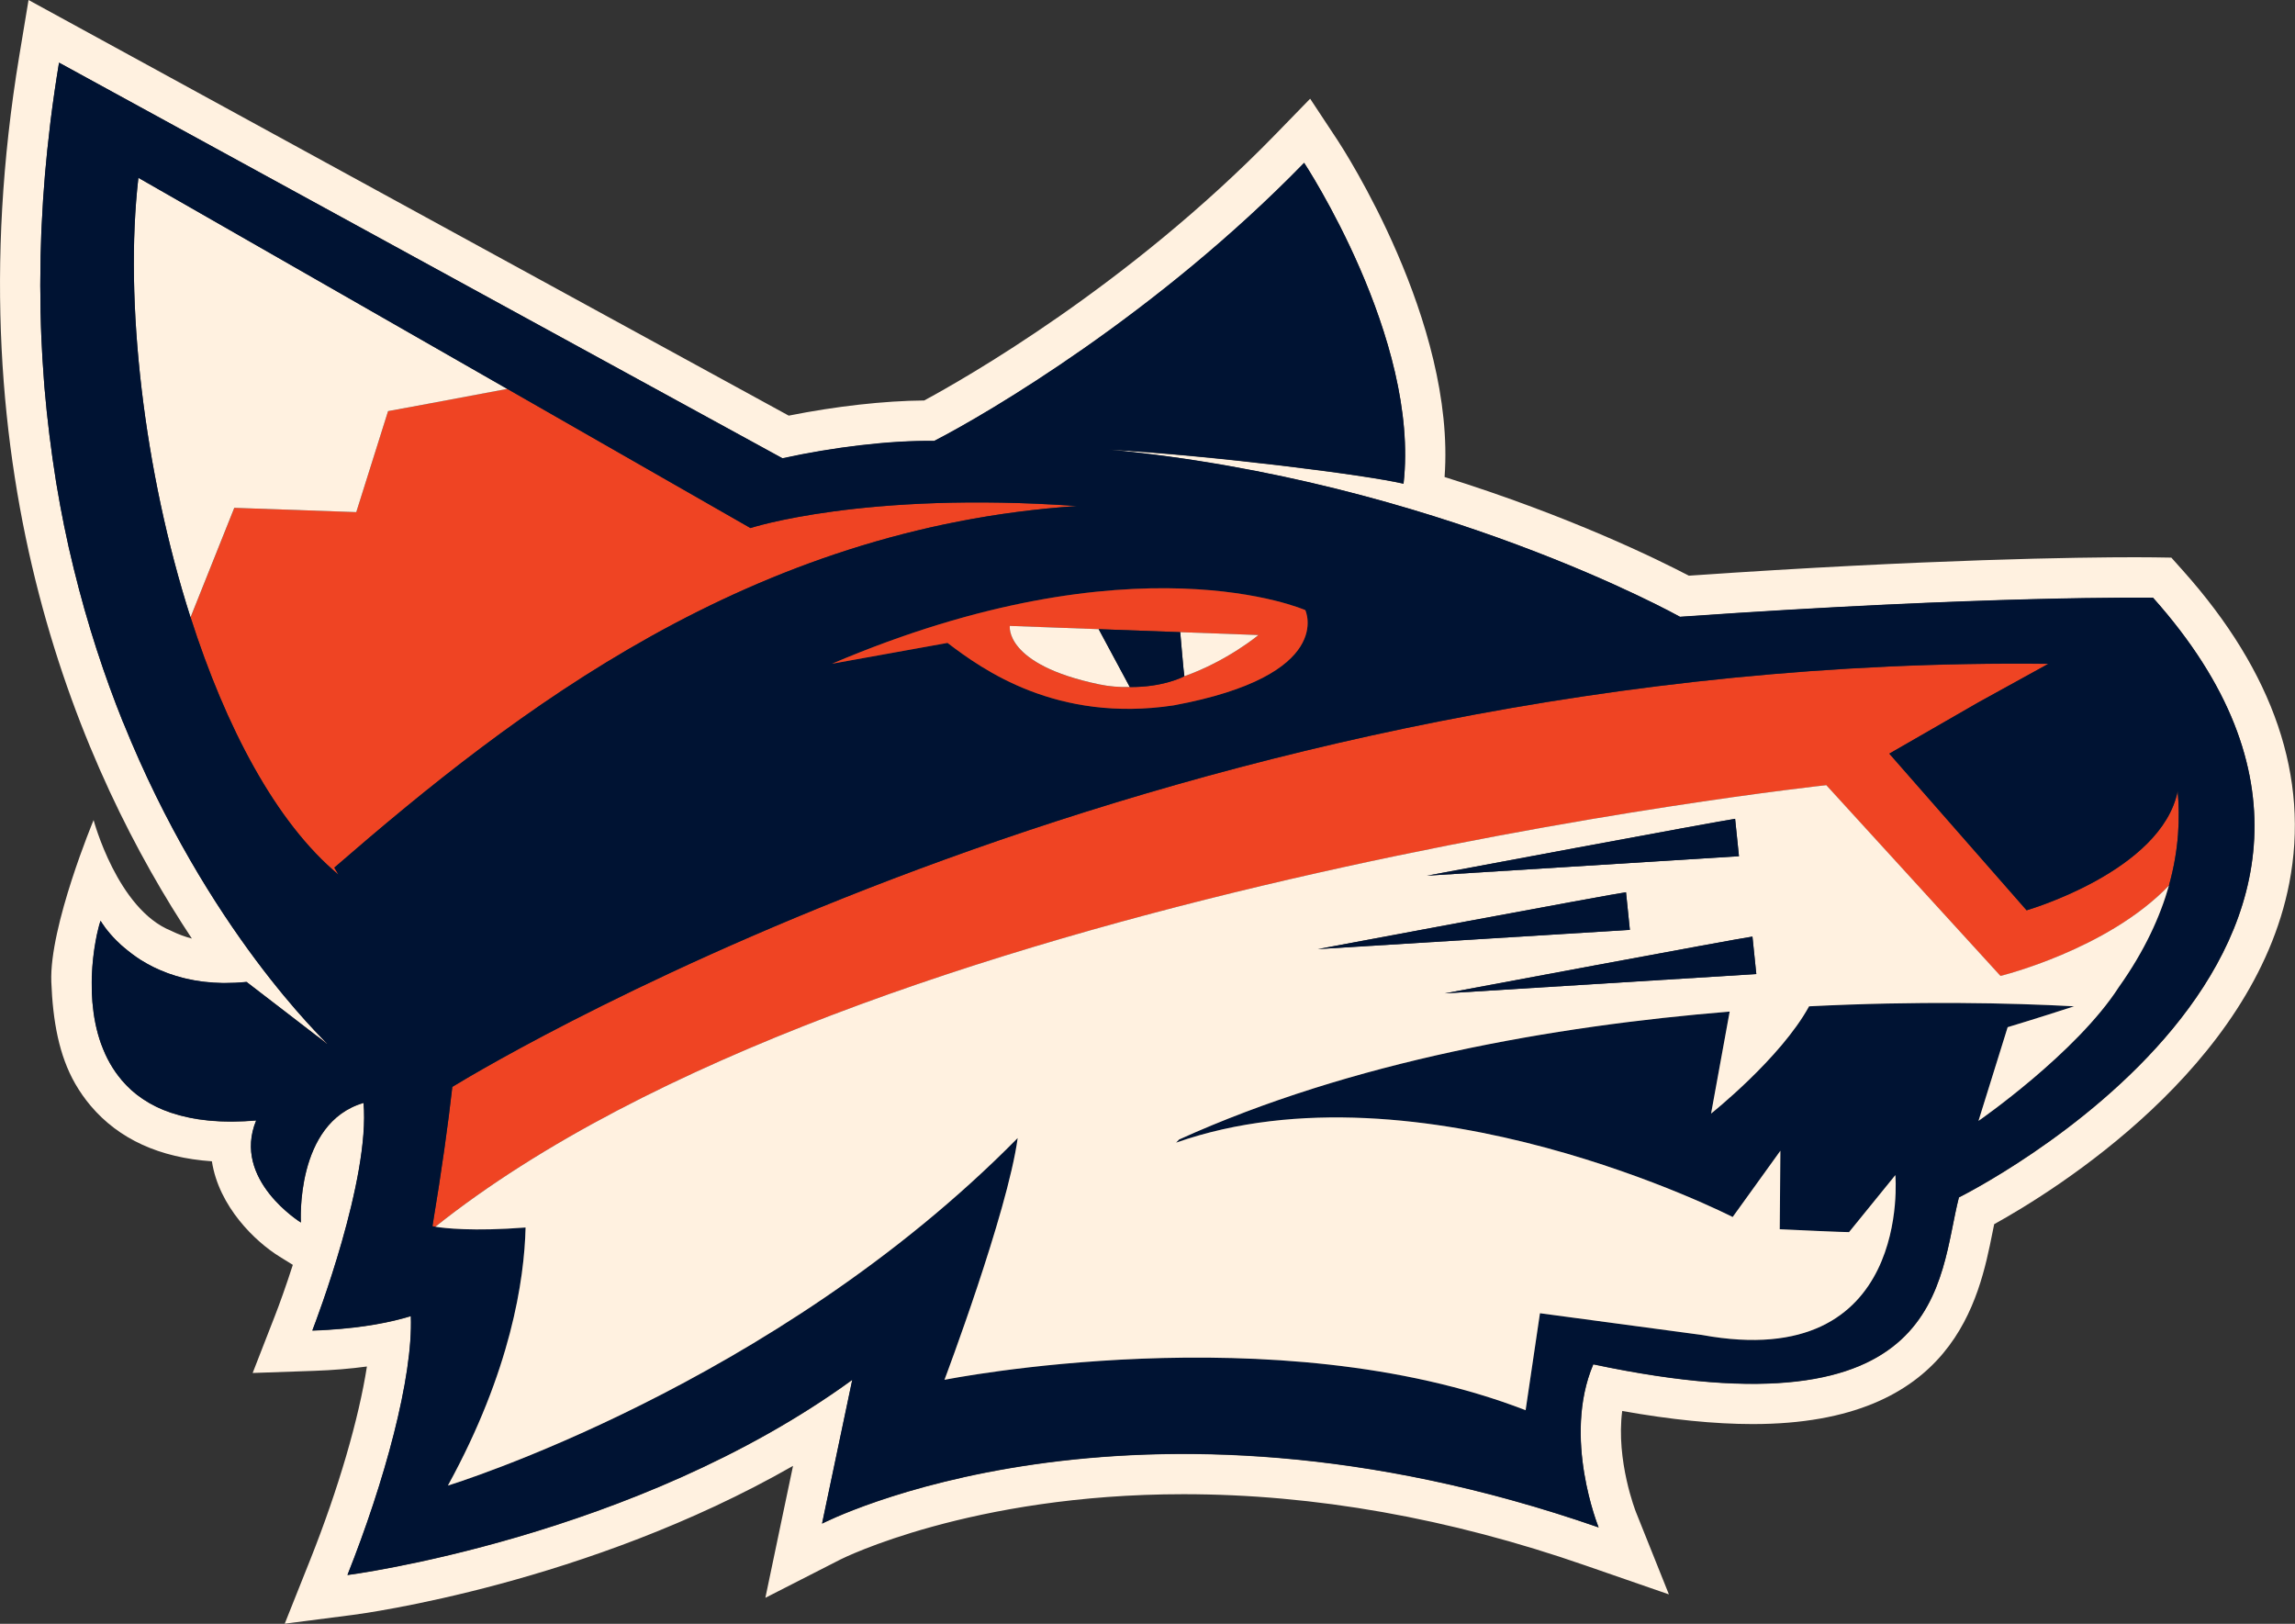 <?xml version="1.0" encoding="UTF-8"?>
<svg id="Layer_1" data-name="Layer 1" xmlns="http://www.w3.org/2000/svg" viewBox="0 0 422.2 298.71">
  <rect x="0" y="0" width="422.2" height="298.71" fill="#333333" stroke="none"/>
  <defs>
    <style>
      .cls-1 {
        fill: #fff1e0;
      }

      .cls-1, .cls-2, .cls-3, .cls-4 {
        stroke-width: 0px;
      }

      .cls-2 {
        fill: #ef4423;
      }

      .cls-3 {
        fill: none;
        stroke: #001333;
        stroke-linecap: round;
        stroke-linejoin: round;
      }

      .cls-4 {
        fill: #001333;
      }
    </style>
  </defs>
  <path class="cls-1" d="M31.65,171.31l-.16-.08c-9.88-3.94-14.27-20.37-14.27-20.37,0,0-8.17,19.57-7.78,29.76.28,7.24,1.42,13.55,4.39,18.73.84,1.46,1.8,2.83,2.86,4.08,5.18,6.12,12.67,9.54,22.29,10.2,1.29,8.35,7.97,14.78,12.5,17.57l2.39,1.48c-1.26,3.92-2.47,7.26-3.3,9.39l-4.09,10.5,11.26-.39c3.46-.12,6.72-.39,9.76-.8-1.49,9.59-5.23,22.5-10.45,35.6l-4.67,11.71,12.5-1.61c1.96-.25,43.15-5.77,81.01-27.42l-1.91,9.08-3.18,15.19,13.83-7.06c.23-.12,23.94-12,63.1-12,24.06,0,48.93,4.41,73.93,13.11l15.36,5.32-6.05-15.11c-.05-.11-3.73-9.49-2.54-18.63,8.95,1.6,17,2.41,23.99,2.41h0c37.08,0,41.67-22.96,44.14-35.3.1-.5.2-.99.3-1.47,11.2-6.2,47.72-28.8,54.29-62.75,3.75-19.39-2.82-38.72-19.53-57.44l-2.17-2.43-3.25-.05s-1.12-.02-3.35-.02c-9.98,0-37.75.33-82.17,3.39-5.5-2.88-21.7-10.89-44.93-18.15,2.11-28.56-18.75-60.52-19.65-61.9l-5.08-7.69-6.43,6.61c-27.11,27.87-57.37,45.02-64.57,48.9-7.36.06-16.27,1.06-24.92,2.79L5.25,0l-1.71,10.31c-12.84,77.39,11.93,132.44,31.76,162.35-1.28-.34-2.5-.79-3.65-1.35ZM22.67,132.95s-.03-.08-.05-.12c-.84-2.09-1.66-4.23-2.46-6.43-.01-.04-.03-.08-.04-.11-.77-2.11-1.51-4.28-2.23-6.49-.04-.13-.09-.26-.13-.39-.72-2.22-1.41-4.49-2.07-6.81-.04-.13-.08-.26-.12-.4-.24-.85-.47-1.71-.7-2.57-.11-.39-.22-.77-.32-1.16-.22-.83-.43-1.68-.64-2.52-.11-.43-.22-.85-.33-1.29-.25-1.04-.5-2.09-.74-3.14-.06-.25-.12-.5-.18-.75-.27-1.19-.52-2.4-.77-3.61-.03-.12-.05-.24-.08-.36-.52-2.54-.99-5.13-1.43-7.77-.02-.14-.05-.28-.07-.43-.13-.8-.25-1.62-.37-2.44-.09-.6-.19-1.18-.27-1.78-.1-.7-.19-1.42-.28-2.12-.1-.72-.2-1.44-.29-2.17-.09-.75-.17-1.5-.26-2.26-.08-.71-.17-1.41-.24-2.12-.07-.67-.12-1.34-.19-2.02-.08-.81-.16-1.62-.23-2.44-.04-.54-.08-1.09-.12-1.63-.19-2.48-.34-4.98-.45-7.53-.06-1.36-.1-2.74-.13-4.13,0-.19-.01-.38-.02-.57-.02-1.05-.03-2.12-.03-3.19,0-.53-.02-1.06-.02-1.6,0-.45.01-.91.01-1.36.01-2.78.07-5.58.18-8.43.02-.48.05-.96.07-1.44.14-3.07.34-6.17.61-9.33.24-2.87.54-5.78.9-8.72.04-.35.08-.7.12-1.05.44-3.53.96-7.11,1.56-10.74l133.1,72.8c9.3-2.04,19.84-3.32,27.91-3.19,9.88-5.06,41.1-23.43,68.06-51.16,0,0,21.32,32.3,18.28,59.02-7.06-1.65-35.1-5.17-54.24-6.27,60.33,5.69,105.1,30.76,105.1,30.76,56.74-3.97,87.03-3.5,87.03-3.5,57.32,64.23-35.72,110.3-35.72,110.3-3.88,15.07-2.11,44.52-67.26,30.71-5.74,13.51.98,30,.98,30-86.26-30-142.86-.7-142.86-.7l5.56-26.45c-40.04,29.12-92.87,35.91-92.87,35.91,6.77-17,12.09-36.33,11.66-47.63-3.66,1.13-8.65,2.11-15.21,2.52-.94.06-1.91.11-2.91.14,0,0,.01-.03.03-.08.63-1.62,10.62-27.74,9.39-41.8-12.61,3.66-11.53,22-11.53,22,0,0-12.74-7.86-8.22-18.77-.72.06-1.41.11-2.1.14-.2.01-.39.02-.59.02-.52.02-1.03.03-1.54.04-.17,0-.34,0-.5,0-.64,0-1.26-.01-1.87-.04-.12,0-.23-.01-.34-.02-.5-.03-.99-.06-1.47-.1-.17-.02-.35-.03-.52-.05-.47-.05-.93-.1-1.38-.17-.1-.01-.21-.03-.31-.04-.47-.07-.94-.15-1.39-.24-.06-.01-.12-.03-.19-.04-.13-.03-.27-.06-.4-.09-.39-.08-.77-.18-1.15-.27-.14-.04-.28-.07-.42-.11-.47-.13-.94-.27-1.39-.42,0,0-.02,0-.03,0-.45-.15-.88-.31-1.3-.48-.13-.05-.25-.1-.37-.15-.32-.14-.63-.28-.94-.42-.1-.05-.21-.1-.31-.15-.39-.19-.77-.39-1.13-.6-.07-.04-.14-.09-.21-.13-.3-.18-.59-.36-.87-.54-.11-.07-.21-.14-.31-.21-.27-.19-.54-.38-.8-.58-.06-.05-.13-.1-.19-.14-.31-.24-.61-.5-.9-.75-.08-.07-.16-.14-.23-.22-.22-.2-.43-.4-.63-.61-.08-.08-.16-.16-.24-.25-.25-.27-.5-.54-.74-.81,0,0-.02-.02-.02-.03,0,0,0,0,0-.01-.39-.47-.76-.95-1.11-1.44,0,0,0,0,0,0-.72-1.04-1.34-2.13-1.86-3.26-.02-.05-.04-.09-.06-.14-.25-.55-.47-1.11-.68-1.67-.02-.06-.04-.12-.07-.18-.2-.56-.38-1.13-.54-1.71-.01-.05-.03-.1-.04-.15-.17-.61-.32-1.23-.44-1.85,0,0,0,0,0,0-.13-.62-.23-1.24-.32-1.86,0-.05-.01-.1-.02-.15-.08-.58-.14-1.15-.19-1.72,0-.06-.01-.13-.02-.19-.05-.57-.08-1.13-.1-1.69,0-.05,0-.1,0-.15-.02-.6-.03-1.19-.02-1.77h0s0-.02,0-.03c0-.23,0-.47.01-.7,0-.06,0-.12,0-.18,0-.1,0-.19.01-.29,0-.21.02-.41.03-.61,0-.1.01-.2.02-.31,0-.12.01-.24.02-.36,0-.05,0-.11.01-.16,0-.03,0-.06,0-.09,0-.09.01-.17.02-.26.02-.25.05-.49.07-.73.02-.25.04-.5.07-.74,0-.05,0-.11.02-.16,0-.08.02-.16.03-.24.02-.19.04-.37.07-.55.01-.09.02-.17.03-.26,0-.06.02-.12.03-.18,0-.05.01-.09.02-.14.01-.07.02-.14.03-.21.01-.07.02-.14.03-.21.03-.18.06-.35.09-.52.04-.22.07-.43.11-.64.01-.06.02-.13.03-.2.01-.06.02-.13.04-.19.03-.15.06-.3.09-.44.01-.07.03-.13.04-.2,0-.01,0-.03,0-.04,0-.03.01-.06.02-.09.02-.09.04-.18.06-.27.01-.06.03-.12.04-.17.03-.12.05-.21.08-.32.04-.16.08-.32.11-.47.01-.06.03-.13.05-.19.01-.05.02-.09.04-.13.03-.1.05-.2.08-.29,0-.03.01-.05.02-.08,0-.02,0-.03.01-.04,0,0,0,0,0,0,.03-.09.05-.17.08-.25.01-.03.02-.07.03-.1.03-.1.07-.2.1-.29h0s.01.02.03.05c0,0,.01.02.02.03.02.03.04.07.07.11.01.02.03.05.04.07.03.05.07.11.11.17.02.03.04.06.06.09.13.2.31.45.52.74.03.04.07.09.1.14.08.11.17.22.26.33.04.06.09.11.14.17.1.12.2.24.31.37.05.06.09.11.14.17.32.37.69.77,1.1,1.18.06.06.12.12.19.18.15.15.31.3.47.45.08.07.16.14.23.22,0,0,0,0,0,0,.37.33.79.68,1.22,1.02.26.21.53.42.81.63.49.36.99.72,1.54,1.07.04.03.09.05.13.08.67.42,1.38.82,2.15,1.2.05.03.1.06.16.08.73.36,1.52.69,2.35,1.01.15.06.31.12.46.17.81.29,1.67.55,2.57.78.19.05.39.09.59.14.92.21,1.89.39,2.9.53.18.02.37.04.55.06,1.04.12,2.11.19,3.25.21.11,0,.23,0,.34,0,1.28,0,2.62-.05,4.03-.2.22-.02.33-.03.36-.03,0,0,0,0,0,0,0,0,0,0,0,0,0,0,0,0,0,0,0,0,0,0,0,0-.03,0-.11.02-.21.03-.02,0-.03,0-.05,0s-.03,0-.05,0c0,0-.01,0-.02,0,.25.19,4.01,3.08,7.68,5.9,1.91,1.47,3.79,2.92,5.14,3.96,0,0,.02.01.03.02.2.14.39.28.57.41.05.04.09.07.14.1.15.11.29.22.42.31.08.06.14.11.21.17.08.07.17.14.25.2.14.12.25.22.34.31.01,0,.03-.02.04-.03h0c-.5-.64-22.1-20.84-37.5-59.04Z"/>
  <path class="cls-2" d="M23.51,174.86c.26.21.53.42.81.63-.28-.21-.55-.42-.81-.63Z"/>
  <path class="cls-2" d="M28.3,177.92c-.05-.03-.1-.06-.16-.08.05.03.1.06.16.08Z"/>
  <path class="cls-2" d="M37.17,180.55c.18.02.37.04.55.06-.18-.02-.37-.03-.55-.06Z"/>
  <path class="cls-2" d="M41.31,180.82c-.11,0-.23,0-.34,0,.11,0,.23,0,.34,0Z"/>
  <path class="cls-2" d="M25.87,176.56s.09.05.13.08c-.04-.03-.09-.05-.13-.08Z"/>
  <path class="cls-2" d="M30.65,178.93c.15.06.3.12.46.17-.16-.06-.31-.12-.46-.17Z"/>
  <path class="cls-2" d="M33.68,179.88c.19.05.39.09.59.14-.2-.05-.39-.09-.59-.14Z"/>
  <path class="cls-2" d="M61.5,159.61c33.37-28.93,76.56-62.47,136.62-66.52-39.29-2.77-60.06,4.05-60.06,4.05l-44.74-25.6c-9.25,1.77-21.93,4.09-21.93,4.09l-5.85,18.58-22.43-.79-8.05,20.14c6.44,20.13,15.68,37.76,27.21,47.34l-.77-1.29Z"/>
  <path class="cls-2" d="M60.13,192.02c-.09-.09-.2-.2-.34-.31-.07-.06-.16-.13-.25-.2-.07-.06-.13-.11-.21-.17-.13-.1-.27-.2-.42-.31-.05-.03-.09-.07-.14-.1-.18-.13-.37-.27-.57-.41,0,0-.02-.01-.02-.02,1.19.92,1.96,1.52,1.95,1.52Z"/>
  <path class="cls-2" d="M45.38,180.64s.03,0,.05,0,.03,0,.05,0c.1-.01.18-.03.21-.03,0,0,0,0,0,0,0,0,0,0,0,0,0,0,0,0,0,0,0,0,0,0,0,0-.03,0-.13,0-.36.03,0,0,.01.01.02.02,0,0,.01,0,.02,0Z"/>
  <path class="cls-2" d="M18.25,170.13c-.03.09-.05.19-.08.29-.01.05-.02.09-.04.13-.01.06-.03.13-.05.19.06-.25.13-.49.18-.69,0,.03-.01.05-.02.08Z"/>
  <path class="cls-2" d="M18.49,169.36c-.03.09-.06.18-.1.29-.01.03-.02.07-.03.1-.02.08-.05.16-.08.25,0,0,0,0,0,0,.07-.25.14-.47.21-.65h0Z"/>
  <path class="cls-2" d="M17.89,171.53c-.01.06-.03.12-.04.17-.02.09-.04.18-.06.27.06-.28.12-.52.18-.77-.03.11-.05.21-.08.32Z"/>
  <path class="cls-2" d="M17.77,172.1c-.01.06-.03.13-.04.2-.03.14-.06.29-.09.44-.01.06-.02.13-.04.19-.01.06-.02.13-.03.2.07-.37.14-.73.2-1.06,0,.01,0,.03,0,.04Z"/>
  <path class="cls-2" d="M16.93,178.58c0,.1-.01.2-.02.31-.01.2-.02.41-.03.61,0,.1,0,.19-.01.29,0,.06,0,.12,0,.18.02-.6.04-1.18.08-1.75,0,.12-.02.24-.02.36Z"/>
  <path class="cls-2" d="M17.37,174.29c-.01.07-.02.14-.03.21-.01.07-.02.14-.03.21.05-.33.1-.64.15-.95-.03.18-.06.34-.09.52Z"/>
  <path class="cls-2" d="M16.98,177.71c0,.09-.01.17-.02.26,0,.03,0,.06,0,.09.03-.37.06-.73.09-1.08-.02.25-.05.48-.07.73Z"/>
  <path class="cls-2" d="M17.27,175.03c-.01.09-.02.17-.03.26-.02.18-.05.36-.07.55,0,.08-.02.16-.03.24,0,.05,0,.11-.02.16.05-.48.11-.94.17-1.38,0,.06-.02.12-.03.18Z"/>
  <path class="cls-2" d="M79.55,225.58s.18.04.53.1c78.02-62.16,255.88-81.23,255.88-81.23l32.05,35.1s19.67-4.8,30.99-16.63c1.87-6.65,2.05-12.52,1.61-17.37-2.99,14.74-27.79,21.92-27.79,21.92l-25.26-28.82,16.39-9.43,12.87-7.09c-159.54-1.87-283.89,71.9-293.62,77.82-.77,6.87-1.93,15.29-3.66,25.64Z"/>
  <path class="cls-1" d="M65.54,94.21l5.85-18.58s12.67-2.32,21.93-4.09l-.86-.49-23.89-13.67-43.11-24.67c-2.62,22.64,1,53.98,9.59,80.85l8.05-20.14,22.43.79Z"/>
  <path class="cls-4" d="M60.17,191.99s-.03.02-.04.03c0,0-.76-.61-1.95-1.52,0,0,.02.01.02.02,0,0-.02-.01-.03-.02-1.35-1.04-3.23-2.49-5.14-3.96-3.67-2.82-7.44-5.71-7.68-5.9,0,0,.01,0,.02,0,0,0-.01,0-.02,0,0,0-.02-.02-.02-.02-1.41.15-2.74.2-4.03.2-.12,0-.23,0-.34,0-1.13-.02-2.21-.09-3.25-.21-.18-.02-.37-.03-.55-.06-1.02-.13-1.98-.31-2.9-.53-.2-.05-.39-.09-.59-.14-.9-.23-1.76-.49-2.57-.78-.16-.06-.31-.12-.46-.17-.82-.31-1.62-.65-2.35-1.01-.05-.03-.1-.06-.16-.08-.76-.38-1.48-.79-2.15-1.2-.04-.03-.09-.05-.13-.08-.55-.35-1.05-.71-1.54-1.07-.28-.21-.55-.42-.81-.63-.42-.34-.85-.68-1.22-1.02,0,0,0,0,0,0-.08-.07-.16-.14-.23-.22-.16-.15-.32-.3-.47-.45-.06-.06-.13-.12-.19-.18-.41-.41-.78-.81-1.1-1.18-.05-.06-.09-.11-.14-.17-.11-.13-.21-.25-.31-.37-.05-.06-.09-.12-.14-.17-.09-.12-.18-.23-.26-.33-.03-.05-.07-.09-.1-.14-.22-.29-.39-.54-.52-.74-.02-.03-.04-.06-.06-.09-.04-.06-.08-.12-.11-.17-.02-.02-.03-.05-.04-.07-.03-.04-.05-.08-.07-.11,0,0-.01-.02-.02-.03-.02-.03-.03-.05-.03-.05h0,0c-.06.18-.13.4-.21.65,0,.01,0,.03-.01.04-.06.2-.12.44-.18.69-.04.15-.08.3-.11.47-.06.24-.12.49-.18.77,0,.03-.01.06-.02.09-.07.33-.14.69-.2,1.06-.04.21-.07.42-.11.64-.05.31-.1.62-.15.95,0,.05-.01.09-.02.14-.06.44-.12.91-.17,1.38-.03.24-.05.49-.07.74-.03.36-.07.71-.09,1.08,0,.05,0,.11-.01.16-.04.57-.07,1.15-.08,1.75,0,.23-.01.46-.01.7,0,0,0,.02,0,.02h0c0,.58,0,1.17.02,1.77,0,.05,0,.1,0,.15.02.56.06,1.12.1,1.69,0,.06.01.13.02.19.05.57.11,1.14.19,1.72,0,.05.01.1.02.15.09.62.19,1.24.32,1.86,0,0,0,0,0,0,.13.62.27,1.24.44,1.85.01.05.03.1.04.15.16.57.34,1.14.54,1.71.02.06.04.12.07.18.21.56.43,1.12.68,1.67.02.05.04.09.06.14.52,1.13,1.13,2.22,1.86,3.26,0,0,0,0,0,0,.34.49.71.97,1.11,1.44,0,0,0,0,0,.01,0,0,.02.02.02.03.24.28.48.55.74.81.08.08.16.17.24.25.21.21.42.41.63.61.08.07.15.14.23.22.29.26.59.51.9.75.06.05.13.1.19.14.26.2.53.39.8.58.1.07.21.14.31.21.28.19.57.37.87.54.07.04.14.09.21.13.37.21.74.41,1.13.6.1.05.21.1.31.15.31.15.62.29.94.42.12.05.25.1.37.15.42.17.85.33,1.3.48,0,0,.02,0,.03,0,.45.15.91.29,1.39.42.14.04.28.07.42.11.37.1.76.19,1.15.27.13.03.26.06.4.09.06.01.12.03.19.04.45.09.92.17,1.39.24.1.02.21.03.31.04.45.06.91.12,1.38.17.17.02.34.03.52.05.48.04.97.08,1.47.1.12,0,.23.01.34.02.61.03,1.23.04,1.87.04.17,0,.34,0,.5,0,.5,0,1.02-.02,1.54-.04.19,0,.39-.01.59-.02.69-.03,1.38-.08,2.1-.14-4.52,10.91,8.22,18.77,8.22,18.77,0,0-1.09-18.35,11.53-22,1.23,14.06-8.77,40.18-9.39,41.8-.02.05-.03.08-.03.08,1-.03,1.97-.08,2.91-.14,6.56-.41,11.56-1.39,15.21-2.52.43,11.3-4.89,30.63-11.66,47.63,0,0,52.83-6.79,92.87-35.91l-5.56,26.45s56.61-29.31,142.86.7c0,0-6.72-16.49-.98-30,65.15,13.81,63.38-15.64,67.26-30.71,0,0,93.04-46.07,35.72-110.3,0,0-30.29-.46-87.03,3.5,0,0-44.78-25.06-105.1-30.76,19.14,1.09,47.17,4.62,54.24,6.27,3.04-26.72-18.28-59.02-18.28-59.02-26.97,27.72-58.18,46.09-68.06,51.16-8.07-.13-18.61,1.15-27.91,3.19L10.86,11.52c-.6,3.63-1.12,7.21-1.56,10.74-.04.35-.08.7-.12,1.05-.35,2.94-.65,5.85-.9,8.72-.27,3.15-.47,6.26-.61,9.33-.02.48-.05.96-.07,1.44-.12,2.85-.17,5.66-.18,8.43,0,.45-.01.91-.01,1.36,0,.54.01,1.06.02,1.6,0,1.06.01,2.13.03,3.19,0,.19.01.38.02.57.03,1.38.07,2.76.13,4.13.11,2.55.26,5.05.45,7.53.04.54.07,1.09.12,1.63.07.82.15,1.63.23,2.44.06.67.12,1.35.19,2.02.07.71.16,1.42.24,2.12.08.75.16,1.51.26,2.26.09.73.19,1.45.29,2.17.09.71.18,1.42.28,2.12.09.6.18,1.19.27,1.78.12.81.24,1.63.37,2.44.02.14.05.28.07.43.44,2.64.91,5.23,1.43,7.77.03.12.05.24.08.36.25,1.21.51,2.42.77,3.61.06.25.12.5.18.75.24,1.05.48,2.1.74,3.14.11.43.22.86.33,1.29.21.84.42,1.69.64,2.52.1.39.21.77.32,1.16.23.86.46,1.72.7,2.57.04.13.08.26.12.4.66,2.32,1.35,4.59,2.07,6.81.04.13.09.26.13.39.72,2.21,1.46,4.38,2.23,6.49.01.04.03.08.04.11.8,2.2,1.62,4.34,2.46,6.43.02.04.03.08.05.12,15.41,38.2,37,58.4,37.5,59.04h0ZM376.83,122.11l-12.87,7.09-16.39,9.43,25.26,28.82s24.8-7.17,27.79-21.92c.44,4.85.26,10.72-1.61,17.37-1.6,5.7-4.45,11.97-9.21,18.67-7.82,12.16-25.83,24.63-25.83,24.63l5.37-17.24c5.32-1.6,10.78-3.37,12.22-3.84-11.62-.64-28.82-1.01-48.75,0-5.25,9.58-18.03,19.73-18.03,19.73l3.42-18.76c-32.36,2.64-69.56,9.14-101.28,23.53l-.56.58c44.87-15.76,102.39,13.68,102.39,13.68l8.78-12.19-.12,14.44c11.98.57,12.75.53,12.75.53l8.52-10.49s3.23,36.53-35.57,29.41l-29.81-4-2.64,17.84c-46.01-17.81-106.91-5.59-106.91-5.59,0,0,11.6-30.74,13.47-44.48-44.99,45.67-104.82,63.93-104.82,63.93,11.57-21.1,14.06-37.85,14.29-47.47-9.69.76-15,.12-16.6-.14-.35-.06-.53-.1-.53-.1,1.72-10.35,2.88-18.78,3.66-25.64,9.72-5.92,134.08-79.69,293.62-77.82ZM240.13,112.23s5.7,11.99-24.27,17.53c-21.46,3.21-35.05-6.55-41.55-11.5l-21.25,3.83c55.72-23.73,87.07-9.86,87.07-9.86ZM35.05,113.56c-8.6-26.87-12.21-58.21-9.59-80.85l43.11,24.67,23.89,13.67.86.49,44.74,25.6s20.76-6.82,60.06-4.05c-60.06,4.05-103.25,37.59-136.62,66.52l.77,1.29c-11.53-9.58-20.77-27.21-27.21-47.34Z"/>
  <path class="cls-1" d="M335.97,144.44s-177.87,19.07-255.88,81.23c1.6.26,6.91.89,16.6.14-.23,9.62-2.71,26.37-14.29,47.47,0,0,59.83-18.26,104.82-63.93-1.87,13.74-13.47,44.48-13.47,44.48,0,0,60.9-12.22,106.91,5.59l2.64-17.84,29.81,4c38.8,7.11,35.57-29.41,35.57-29.41l-8.52,10.49s-.76.04-12.75-.53l.12-14.44-8.78,12.19s-57.52-29.44-102.39-13.68l.56-.58c31.72-14.39,68.92-20.89,101.28-23.53l-3.42,18.76s12.78-10.15,18.03-19.73c19.93-1,37.13-.63,48.75,0-1.44.47-6.9,2.24-12.22,3.84l-5.37,17.24s18.01-12.47,25.83-24.63c4.76-6.7,7.6-12.97,9.21-18.67-11.33,11.83-30.99,16.63-30.99,16.63l-32.05-35.1ZM319.2,150.63l.71,6.88-57.4,3.58s54.56-10.21,56.69-10.46ZM299.13,164.14l.71,6.91-57.4,3.54s54.56-10.21,56.69-10.46ZM265.7,182.75s54.56-10.21,56.69-10.46l.71,6.89-57.4,3.56Z"/>
  <path class="cls-2" d="M174.31,118.27c6.5,4.95,20.09,14.7,41.55,11.5,29.96-5.54,24.27-17.53,24.27-17.53,0,0-31.35-13.87-87.07,9.86l21.25-3.83ZM185.77,115.14l45.74,1.68s-5.73,4.77-13.63,7.58c0,0,0,0,0,0,0,0,0,0,0,0,0,.01,0,.01,0,0-.08.05-3.85,2.05-10.04,1.99h0c-1.86.04-3.75-.1-5.65-.49-17.49-3.66-16.42-10.75-16.42-10.75Z"/>
  <path class="cls-1" d="M202.19,125.89c1.9.4,3.79.54,5.65.49l-5.72-10.64,15,.55s.67,7.86.76,8.11c7.9-2.8,13.63-7.58,13.63-7.58l-45.74-1.68s-1.07,7.09,16.42,10.75Z"/>
  <path class="cls-3" d="M217.89,124.39s0,.01,0,0"/>
  <path class="cls-4" d="M202.12,115.74l5.72,10.64h0c6.2.07,9.96-1.93,10.04-1.98,0,0,0,0,0,0-.09-.25-.76-8.11-.76-8.11l-15-.55Z"/>
  <path class="cls-4" d="M299.13,164.14c-2.13.24-56.69,10.46-56.69,10.46l57.4-3.54-.71-6.91Z"/>
  <path class="cls-4" d="M265.7,182.75l57.4-3.56-.71-6.89c-2.13.24-56.69,10.46-56.69,10.46Z"/>
  <path class="cls-4" d="M319.2,150.63c-2.13.24-56.69,10.46-56.69,10.46l57.4-3.58-.71-6.88Z"/>
</svg>